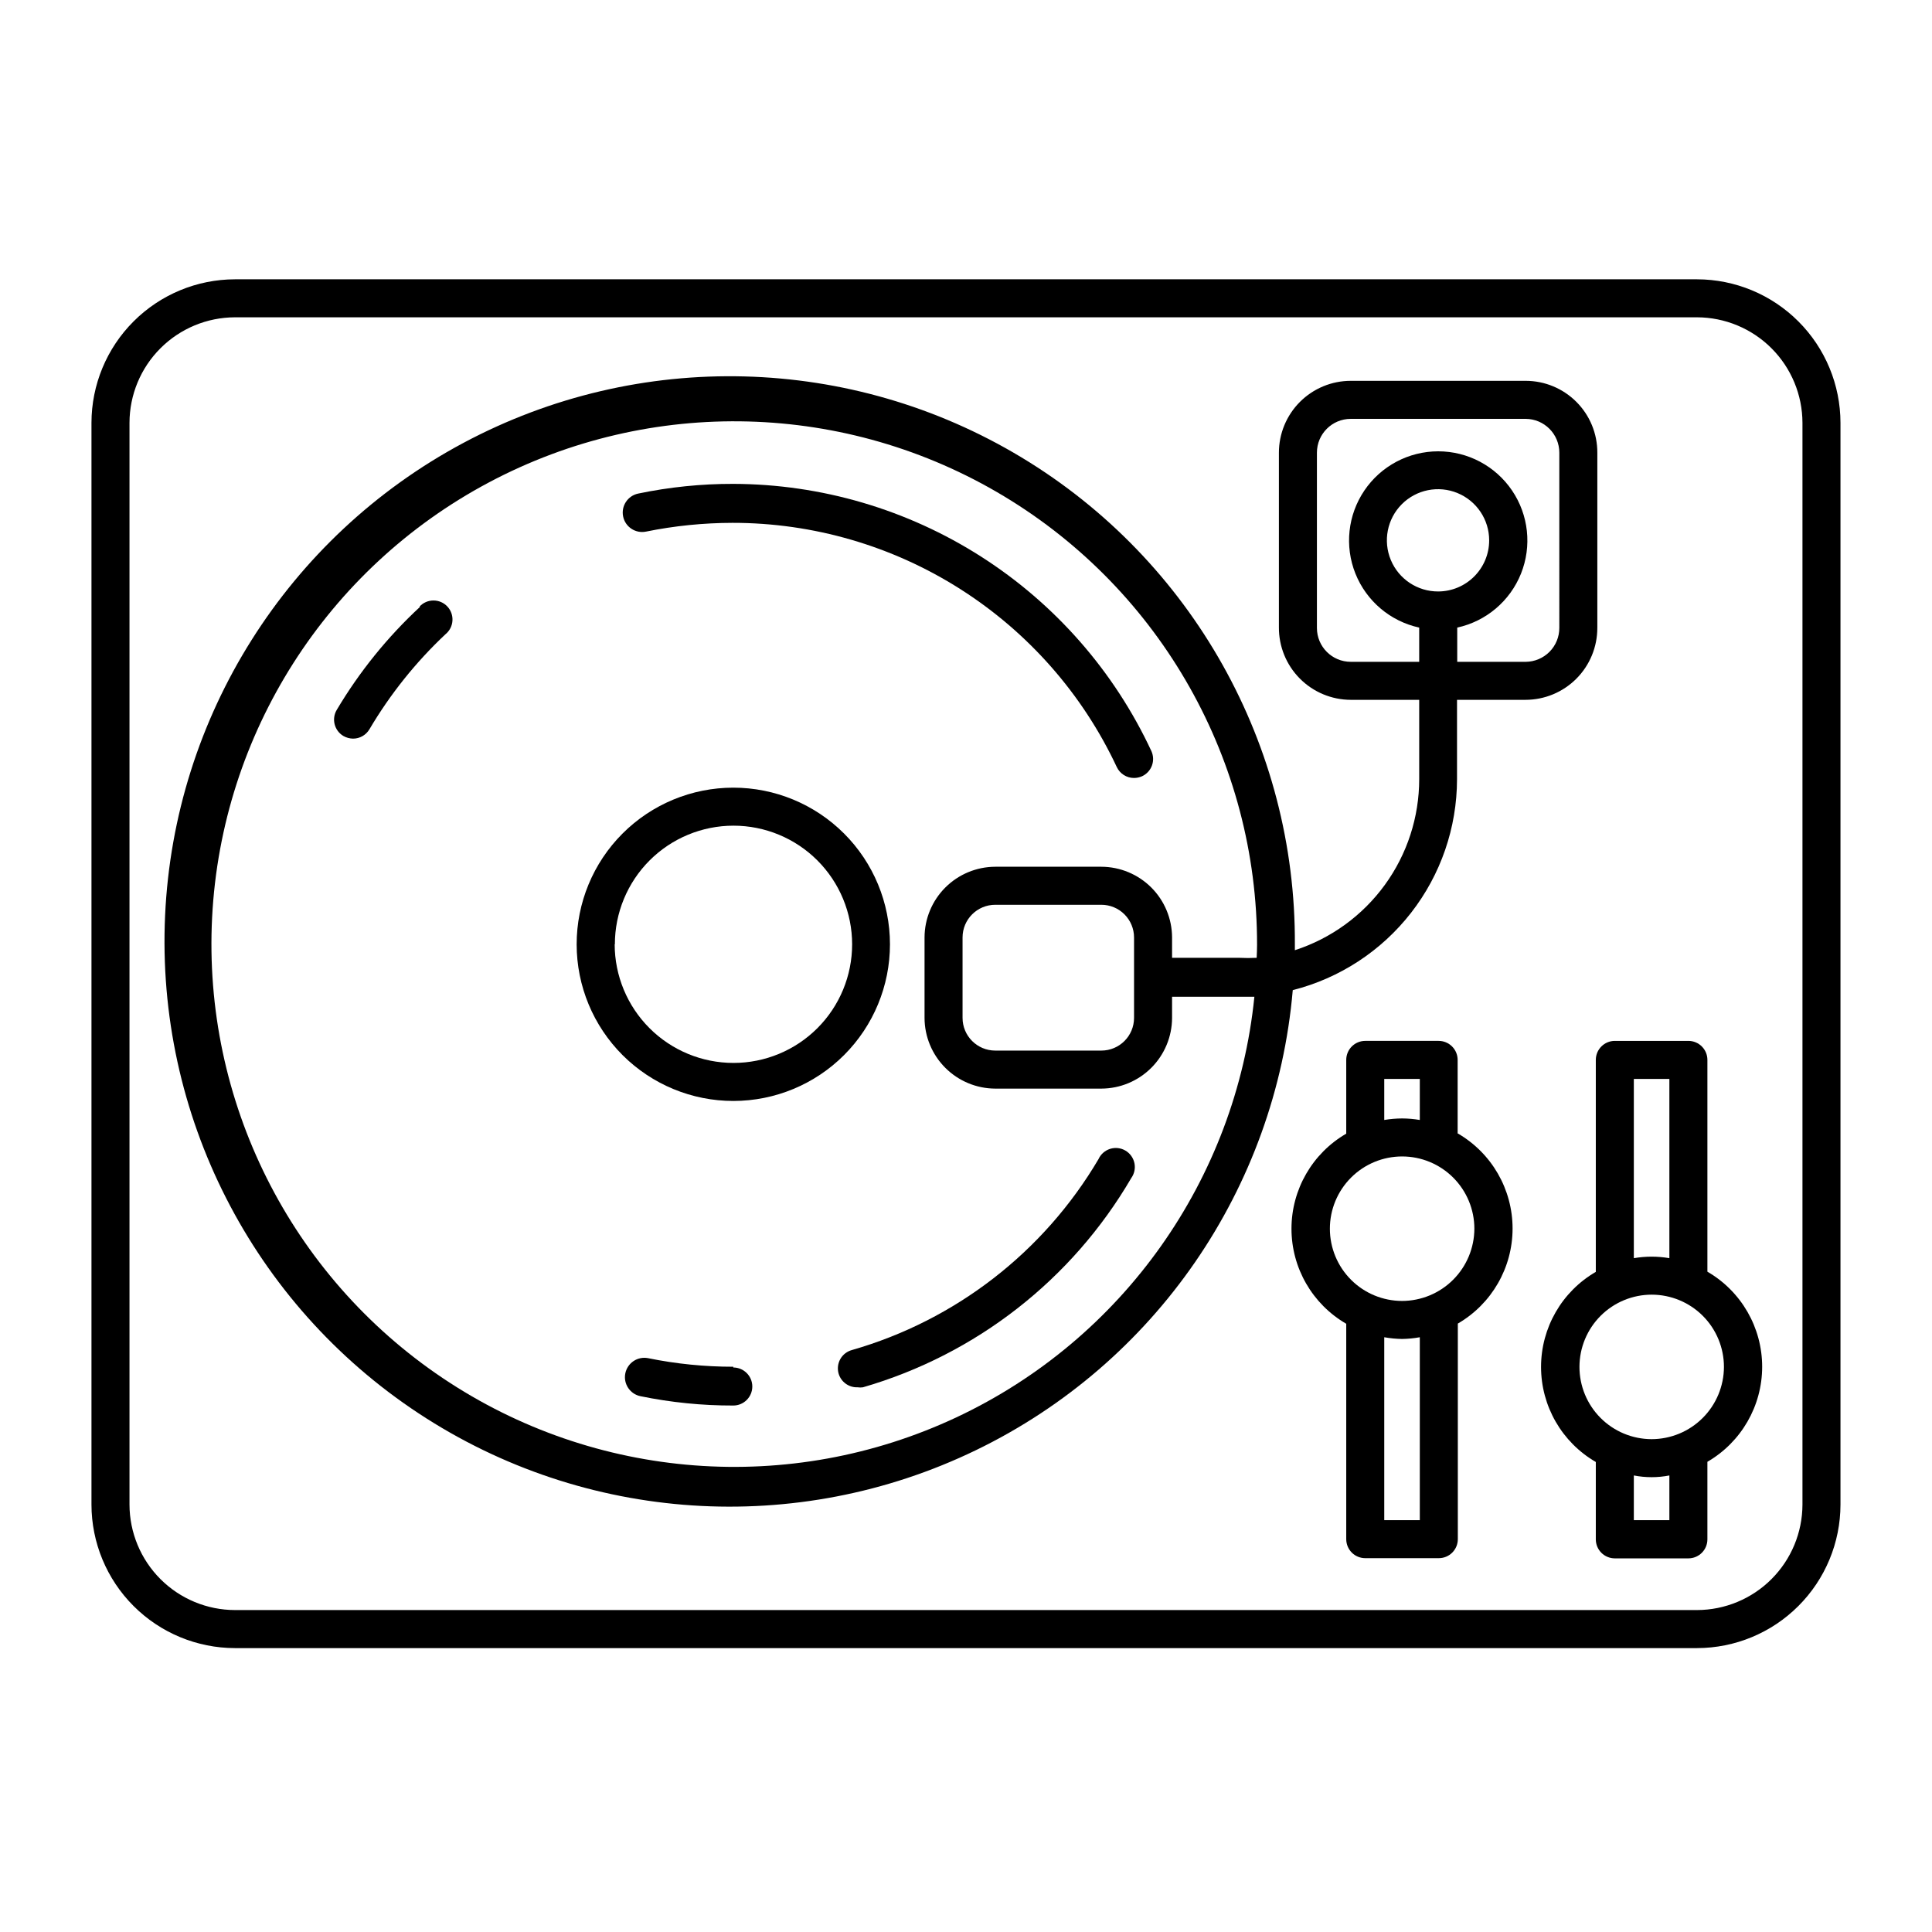 <?xml version="1.0" encoding="UTF-8"?>
<!-- Uploaded to: ICON Repo, www.svgrepo.com, Generator: ICON Repo Mixer Tools -->
<svg fill="#000000" width="800px" height="800px" version="1.1" viewBox="144 144 512 512" xmlns="http://www.w3.org/2000/svg">
 <g>
  <path d="m593.71 218.02h-387.43c-10.086 0.012-19.754 4.023-26.883 11.156-7.133 7.129-11.145 16.797-11.156 26.879v286.67c0.012 10.086 4.023 19.754 11.156 26.883 7.129 7.133 16.797 11.145 26.883 11.156h387.43c10.082-0.012 19.75-4.023 26.879-11.156 7.133-7.129 11.145-16.797 11.156-26.883v-286.67c-0.012-10.082-4.023-19.75-11.156-26.879-7.129-7.133-16.797-11.145-26.879-11.156zm27.961 324.7c-0.016 7.414-2.965 14.516-8.207 19.758-5.238 5.242-12.344 8.191-19.754 8.203h-387.43c-7.414-0.012-14.516-2.961-19.758-8.203-5.242-5.242-8.191-12.344-8.203-19.758v-286.67c0.012-7.41 2.961-14.516 8.203-19.754 5.242-5.242 12.344-8.191 19.758-8.207h387.43c7.41 0.016 14.516 2.965 19.754 8.207 5.242 5.238 8.191 12.344 8.207 19.754z"/>
  <path d="m338.33 506.2c-7.582 0.004-15.141-0.754-22.57-2.269-1.336-0.266-2.723 0.008-3.859 0.766-1.133 0.754-1.918 1.93-2.188 3.266-0.555 2.781 1.25 5.488 4.031 6.047 8.09 1.66 16.328 2.488 24.586 2.469 2.781 0 5.039-2.258 5.039-5.039s-2.258-5.039-5.039-5.039z"/>
  <path d="m366.24 508.02c0.648 2.223 2.727 3.719 5.039 3.629 0.469 0.074 0.945 0.074 1.41 0 29.93-8.668 55.383-28.512 71.09-55.422 0.836-1.152 1.148-2.606 0.855-4-0.297-1.395-1.168-2.602-2.398-3.316-1.234-0.719-2.711-0.879-4.07-0.445-1.355 0.438-2.469 1.426-3.055 2.727-14.504 24.598-37.891 42.703-65.344 50.582-1.301 0.352-2.406 1.211-3.07 2.383-0.66 1.176-0.828 2.566-0.457 3.863z"/>
  <path d="m338.33 272.23c-8.465-0.02-16.906 0.844-25.191 2.57-2.781 0.57-4.574 3.289-4.004 6.07 0.57 2.785 3.289 4.578 6.07 4.008 7.547-1.531 15.227-2.305 22.922-2.32 21.367-0.008 42.293 6.074 60.324 17.531 18.035 11.457 32.43 27.816 41.496 47.16 0.828 1.785 2.617 2.926 4.586 2.922 0.73-0.004 1.449-0.16 2.117-0.453 1.219-0.559 2.164-1.582 2.625-2.836 0.465-1.258 0.406-2.648-0.156-3.863-9.84-21.105-25.484-38.969-45.102-51.504-19.621-12.535-42.406-19.223-65.688-19.285z"/>
  <path d="m255.3 304.83c-8.629 7.996-16.059 17.195-22.066 27.309-1.418 2.391-0.629 5.481 1.762 6.902 0.785 0.445 1.668 0.691 2.57 0.703 1.777 0 3.426-0.938 4.332-2.469 5.496-9.305 12.277-17.789 20.152-25.191 1.086-0.879 1.758-2.168 1.852-3.559 0.098-1.395-0.387-2.766-1.336-3.785-0.953-1.023-2.285-1.605-3.684-1.605-1.395-0.004-2.731 0.574-3.684 1.594z"/>
  <path d="m379.85 394.25c0-11.012-4.379-21.574-12.168-29.359-7.789-7.785-18.352-12.156-29.363-12.152-11.016 0.004-21.574 4.383-29.355 12.176-7.785 7.793-12.152 18.359-12.145 29.371 0.012 11.012 4.394 21.57 12.191 29.352 7.793 7.777 18.363 12.141 29.375 12.129 11-0.016 21.547-4.394 29.32-12.176 7.777-7.785 12.145-18.336 12.145-29.34zm-72.902 0c0-8.336 3.312-16.332 9.207-22.23 5.894-5.894 13.891-9.207 22.23-9.207 8.336 0 16.332 3.312 22.23 9.207 5.894 5.898 9.207 13.895 9.207 22.23 0 8.34-3.312 16.336-9.207 22.23-5.898 5.894-13.895 9.207-22.23 9.207-8.344 0-16.344-3.309-22.246-9.203-5.906-5.894-9.23-13.891-9.242-22.234z"/>
  <path d="m567.31 310.37v-46.402c0.016-5.047-1.98-9.891-5.543-13.461-3.566-3.574-8.402-5.582-13.449-5.582h-46.352c-5.051 0-9.895 2.008-13.465 5.578-3.57 3.57-5.578 8.414-5.578 13.465v46.301c-0.027 5.074 1.965 9.949 5.539 13.551 3.574 3.602 8.434 5.633 13.504 5.644h18.137v21.008c0.004 10.07-3.184 19.883-9.102 28.027-5.922 8.148-14.27 14.207-23.848 17.316v-1.461c0.305-52.793-27.207-101.85-72.414-129.12-45.211-27.27-101.43-28.723-147.99-3.828-46.555 24.895-76.57 72.461-78.996 125.2-2.43 52.738 23.09 102.86 67.164 131.93s100.19 32.781 147.71 9.781c47.52-23 79.422-69.32 83.969-121.92 12.434-3.156 23.457-10.363 31.34-20.48 7.883-10.117 12.172-22.57 12.191-35.395v-21.059h18.137c5.059 0 9.91-2.012 13.484-5.594 3.574-3.582 5.574-8.441 5.559-13.5zm-90.281 87.461c-1.527 0.078-3.059 0.078-4.586 0h-17.832v-5.391c-0.016-4.965-1.992-9.727-5.504-13.238-3.516-3.512-8.273-5.488-13.238-5.504h-28.113c-4.969 0.016-9.727 1.992-13.238 5.504s-5.492 8.273-5.504 13.238v21.312c0.012 4.965 1.992 9.723 5.504 13.234 3.512 3.516 8.27 5.492 13.238 5.508h28.113c4.965-0.016 9.723-1.992 13.238-5.508 3.512-3.512 5.488-8.27 5.504-13.234v-5.594h17.836 3.981-0.004c-4.906 48.434-34.871 90.738-78.934 111.44-44.066 20.695-95.758 16.75-136.17-10.395-40.41-27.148-63.605-73.512-61.105-122.13 2.504-48.617 30.34-92.355 73.32-115.21 42.984-22.852 94.809-21.473 136.52 3.641 41.703 25.113 67.168 70.27 67.078 118.95 0 1.008-0.051 2.215-0.102 3.375zm-32.496-5.391v21.312c0 4.785-3.879 8.664-8.664 8.664h-28.113c-4.785 0-8.668-3.879-8.668-8.664v-21.312c0-4.785 3.883-8.664 8.668-8.664h28.113c2.297 0 4.5 0.91 6.125 2.535s2.539 3.832 2.539 6.129zm80.609-91.691v-0.004c-5.484 0.023-10.441-3.266-12.555-8.328-2.117-5.062-0.969-10.902 2.902-14.789 3.875-3.887 9.707-5.055 14.777-2.957 5.07 2.094 8.379 7.039 8.379 12.523 0 7.465-6.039 13.523-13.504 13.551zm32.094 9.621c0.012 2.379-0.918 4.664-2.59 6.356-1.676 1.691-3.949 2.648-6.328 2.664h-18.137v-9.07c7.66-1.672 13.992-7.035 16.902-14.312 2.91-7.281 2.019-15.531-2.375-22.02-4.398-6.492-11.727-10.383-19.566-10.383-7.84 0-15.168 3.891-19.566 10.383-4.394 6.488-5.285 14.738-2.375 22.02 2.914 7.277 9.242 12.641 16.902 14.312v9.07h-18.137c-4.953 0-8.969-4.016-8.969-8.969v-46.453c0-4.953 4.016-8.965 8.969-8.965h46.352c4.934 0.027 8.918 4.031 8.918 8.965z"/>
  <path d="m530.29 444.43v-19.547c0-1.336-0.531-2.617-1.477-3.562-0.945-0.945-2.227-1.477-3.562-1.477h-19.449c-2.781 0-5.035 2.258-5.035 5.039v19.547c-8.984 5.211-14.512 14.809-14.512 25.191s5.527 19.98 14.512 25.191v57.082c0 1.336 0.531 2.617 1.473 3.562 0.945 0.945 2.227 1.473 3.562 1.473h19.5c1.336 0 2.617-0.527 3.562-1.473 0.945-0.945 1.477-2.227 1.477-3.562v-57.133c8.98-5.211 14.508-14.809 14.508-25.191 0-10.383-5.527-19.98-14.508-25.191zm-19.449-14.508h9.422v10.883c-1.547-0.266-3.113-0.398-4.684-0.406-1.59 0.008-3.172 0.141-4.738 0.406zm9.422 116.93h-9.422v-48.469c1.562 0.281 3.148 0.434 4.738 0.457 1.57-0.023 3.137-0.176 4.684-0.457zm-4.684-58.09c-5.078 0-9.949-2.016-13.539-5.606-3.59-3.594-5.609-8.461-5.609-13.539s2.019-9.945 5.609-13.539c3.59-3.59 8.461-5.606 13.539-5.606 5.074 0 9.945 2.016 13.535 5.606 3.59 3.594 5.609 8.461 5.609 13.539-0.016 5.082-2.043 9.953-5.641 13.539-3.598 3.59-8.473 5.606-13.555 5.606z"/>
  <path d="m596.48 481.06v-56.176c0-1.336-0.531-2.617-1.477-3.562-0.945-0.945-2.227-1.477-3.562-1.477h-19.496c-2.781 0-5.039 2.258-5.039 5.039v56.176c-8.98 5.207-14.512 14.805-14.512 25.188 0 10.387 5.531 19.984 14.512 25.191v20.508c0 1.336 0.531 2.617 1.477 3.562 0.945 0.941 2.227 1.473 3.562 1.473h19.496c1.336 0 2.617-0.531 3.562-1.473 0.945-0.945 1.477-2.227 1.477-3.562v-20.559c8.98-5.207 14.512-14.805 14.512-25.188 0-10.387-5.531-19.984-14.512-25.191zm-19.496-51.137h9.418v47.508c-3.117-0.539-6.301-0.539-9.418 0zm9.418 116.93h-9.418v-11.84c3.109 0.605 6.309 0.605 9.418 0zm-4.734-21.461c-5.074-0.016-9.938-2.043-13.516-5.641-3.582-3.594-5.586-8.465-5.578-13.539s2.031-9.938 5.625-13.523c3.594-3.582 8.461-5.594 13.535-5.59 5.074 0.008 9.941 2.023 13.527 5.613s5.602 8.457 5.602 13.531c-0.012 5.086-2.043 9.953-5.641 13.543-3.598 3.59-8.473 5.606-13.555 5.606z"/>
 </g>
</svg>